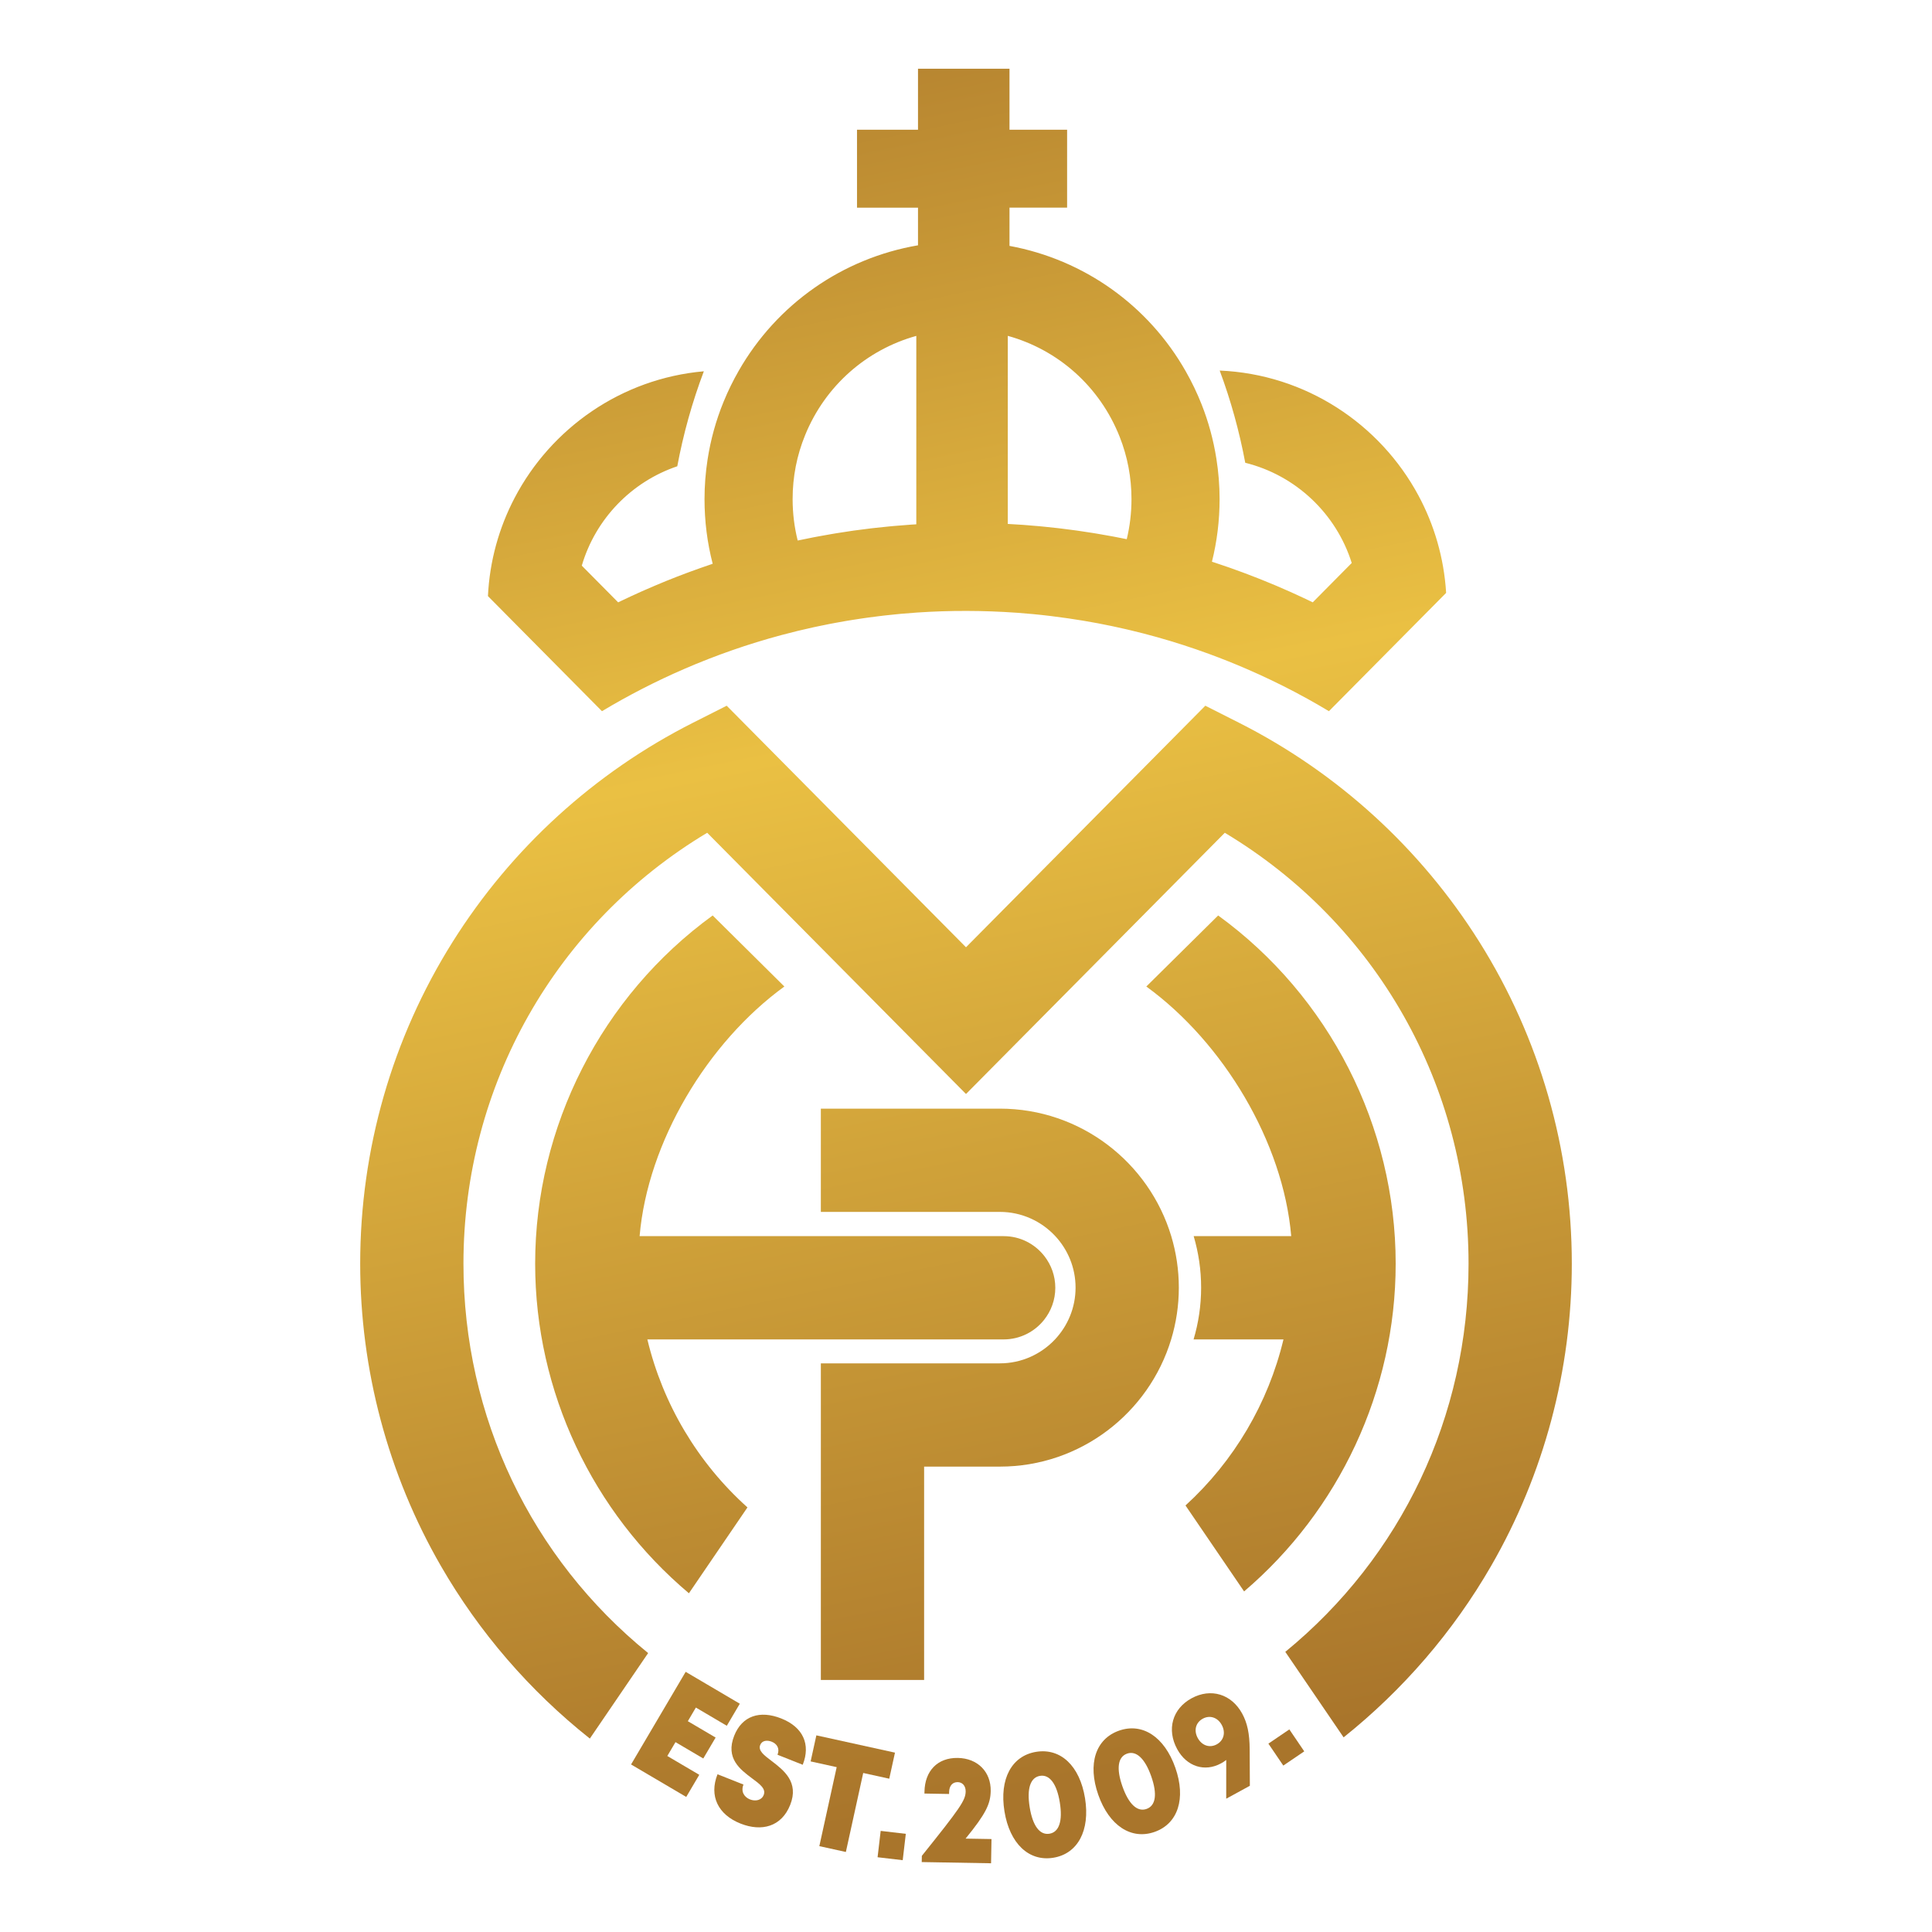 <?xml version="1.0" encoding="utf-8"?>
<!-- Generator: Adobe Illustrator 26.0.1, SVG Export Plug-In . SVG Version: 6.00 Build 0)  -->
<svg version="1.1" id="Layer_1" xmlns="http://www.w3.org/2000/svg" xmlns:xlink="http://www.w3.org/1999/xlink" x="0px" y="0px"
	 width="2068.017px" height="2068.017px" viewBox="0 0 2068.017 2068.017"
	 style="enable-background:new 0 0 2068.017 2068.017;" xml:space="preserve">
<style type="text/css">
	.st0{fill:url(#SVGID_1_);}
	.st1{fill:url(#SVGID_00000059312247013893744520000011631085516231837883_);}
	.st2{fill:url(#SVGID_00000152944418985443197220000012001071681209976501_);}
	.st3{fill:url(#SVGID_00000016771459720363757570000000212133353161552302_);}
	.st4{fill:url(#SVGID_00000166665042162385288870000009836658749483561904_);}
	.st5{fill:url(#SVGID_00000145755259647602770560000015517238831060122029_);}
	.st6{fill:url(#SVGID_00000023982756319067138920000001559169225616549800_);}
	.st7{fill:url(#SVGID_00000068647890805823139240000016113695525784497297_);}
	.st8{fill:url(#SVGID_00000167355230771169749360000012699534852556906390_);}
	.st9{fill:url(#SVGID_00000020384239157617034850000006277349803994657422_);}
	.st10{fill:url(#SVGID_00000031201022379391489140000006746371484464891782_);}
	.st11{fill:url(#SVGID_00000121958819358944321800000002220369800033861801_);}
	.st12{fill:url(#SVGID_00000001621734711131241390000014446090633220075448_);}
	.st13{fill:url(#SVGID_00000082358404816210418570000012898545804350405539_);}
</style>
<g>
	
		<linearGradient id="SVGID_1_" gradientUnits="userSpaceOnUse" x1="725.52" y1="-80.48" x2="1138.283" y2="1905.941">
		<stop  offset="0" style="stop-color:#A9752B"/>
		<stop  offset="0.441" style="stop-color:#EAC043"/>
		<stop  offset="1" style="stop-color:#A9752B"/>
	</linearGradient>
	<path class="st0" d="M1070.227,1186.685H878.637v110.533h110.533h38.775h42.283
		c23.432,0,44.562,10.005,59.374,25.955c13.442,14.473,21.683,33.839,21.683,55.103
		c0,21.426-8.371,40.922-21.995,55.43c-14.797,15.757-35.793,25.627-59.062,25.627
		h-38.974h-42.083h-55.266h-55.266v338.894h110.533v-228.361h81.057
		c86.372,0,159.55-57.464,183.383-136.16c5.318-17.557,8.207-36.16,8.207-55.43
		c0-19.151-2.859-37.64-8.114-55.103
		C1229.974,1244.309,1156.719,1186.685,1070.227,1186.685z"/>
	
		<linearGradient id="SVGID_00000060009459594165976340000010762953805649428621_" gradientUnits="userSpaceOnUse" x1="880.797" y1="-112.745" x2="1293.56" y2="1873.676">
		<stop  offset="0" style="stop-color:#A9752B"/>
		<stop  offset="0.441" style="stop-color:#EAC043"/>
		<stop  offset="1" style="stop-color:#A9752B"/>
	</linearGradient>
	<path style="fill:url(#SVGID_00000060009459594165976340000010762953805649428621_);" d="M644.344,761.266
		c28.387-17.021,57.759-32.104,87.982-45.194
		c33.735-14.612,68.514-26.764,104.178-36.316
		c5.744-1.543,11.512-3.016,17.3-4.421c5.745-1.394,11.512-2.72,17.294-3.982
		c0.024-0.005,0.048-0.011,0.072-0.016c0.001-0,0.003-0.001,0.005-0.001
		c0.001-0,0.002-0,0.002-0c0.002-0.001,0.004-0.001,0.006-0.001
		c0.168-0.037,0.337-0.069,0.505-0.105c1.67-0.359,3.343-0.695,5.015-1.046
		c2.738-0.576,5.482-1.127,8.225-1.678c1.093-0.22,2.183-0.456,3.278-0.669
		c0.004-0.001,0.007-0.001,0.01-0.002c2.178-0.422,4.361-0.817,6.543-1.22
		c1.119-0.207,2.24-0.397,3.359-0.6c2.428-0.441,4.852-0.887,7.285-1.301
		c0.164-0.028,0.327-0.053,0.492-0.081c2.119-0.358,4.242-0.705,6.364-1.047
		c3.483-0.56,6.97-1.095,10.461-1.607c2.303-0.337,4.607-0.671,6.914-0.986
		c3.561-0.488,7.124-0.94,10.692-1.377c2.214-0.272,4.426-0.553,6.643-0.804
		c1.086-0.123,2.176-0.223,3.263-0.34c2.811-0.301,5.622-0.603,8.436-0.878
		c1.877-0.184,3.75-0.39,5.627-0.559c5.768-0.522,11.541-0.988,17.317-1.376
		c34.877-2.363,70.942-2.326,106.993,0.241c5.729,0.412,11.455,0.89,17.177,1.433
		c6.211,0.589,12.412,1.271,18.607,2.013c0.009,0.001,0.019,0.003,0.029,0.004
		c6.091,0.729,12.168,1.559,18.238,2.435c0.002,0,0.003,0,0.004,0.001
		c0.481,0.069,0.962,0.139,1.441,0.209c0.057,0.008,0.113,0.016,0.17,0.025
		c0.002,0,0.004,0.001,0.007,0.001c0.003,0,0.006,0.001,0.01,0.001
		c2.437,0.356,4.865,0.754,7.297,1.135c2.03,0.318,4.063,0.615,6.09,0.947
		c0.604,0.099,1.209,0.196,1.812,0.294c0.2,0.033,0.4,0.064,0.599,0.098
		c4.945,0.827,9.881,1.698,14.804,2.624c0.502,0.094,1.001,0.196,1.501,0.295
		c0.244,0.049,0.489,0.097,0.733,0.144c3.979,0.761,7.95,1.553,11.912,2.378
		c1.702,0.354,3.397,0.727,5.095,1.093c2.344,0.505,4.679,1.038,7.016,1.564
		c1.179,0.266,2.364,0.518,3.541,0.79c1.416,0.326,2.832,0.653,4.246,0.986
		c0.182,0.043,0.366,0.084,0.548,0.127c4.857,1.155,9.703,2.342,14.528,3.592
		c0.098,0.026,0.198,0.049,0.297,0.075c3.768,0.977,7.52,2.004,11.271,3.039
		c0.953,0.263,1.914,0.507,2.866,0.773c3.449,0.966,6.882,1.984,10.314,2.998
		c1.235,0.365,2.479,0.708,3.711,1.079c4.027,1.214,8.039,2.477,12.042,3.757
		c0.621,0.199,1.249,0.383,1.869,0.584c3.692,1.191,7.367,2.432,11.039,3.681
		c0.93,0.316,1.867,0.613,2.795,0.933c3.419,1.177,6.819,2.404,10.219,3.63
		c1.167,0.421,2.344,0.82,3.508,1.246c13.673,5.007,27.194,10.407,40.55,16.192
		c8.689,3.764,17.314,7.684,25.864,11.767c8.551,4.084,17.028,8.331,25.426,12.749
		c4.657,2.45,9.29,4.951,13.9,7.501c3.836,2.122,7.65,4.286,11.448,6.484
		c3.797,2.199,7.578,4.431,11.346,6.69l68.143-68.777l57.324-57.858
		c-2.293-37.47-12.721-72.77-29.58-104.139
		c-41.229-76.711-120.735-129.901-212.799-133.846
		c11.96,32.154,21.067,65.125,27.355,98.722
		c54.108,13.394,97.418,54.458,113.973,107.259l-41.723,42.112
		c-1.651-0.802-3.309-1.586-4.965-2.377c-1.597-0.762-3.197-1.518-4.797-2.27
		c-3.539-1.663-7.089-3.297-10.65-4.909c-1.408-0.638-2.813-1.285-4.225-1.915
		c-4.908-2.191-9.832-4.345-14.781-6.441c-0.472-0.2-0.948-0.39-1.42-0.589
		c-4.478-1.888-8.974-3.732-13.485-5.543c-1.572-0.63-3.149-1.246-4.724-1.867
		c-3.535-1.394-7.076-2.764-10.63-4.11c-1.659-0.629-3.318-1.257-4.981-1.876
		c-3.952-1.468-7.916-2.903-11.891-4.313c-1.117-0.396-2.227-0.806-3.345-1.197
		c-5.053-1.768-10.124-3.486-15.213-5.159c-0.934-0.307-1.87-0.603-2.805-0.907
		c5.439-21.739,8.194-44.148,8.194-67.049c0-14.628-1.199-29.088-3.451-43.338
		c-3.136-19.845-8.374-39.268-15.814-58.052
		c-4.847-12.253-10.515-23.98-16.867-35.182
		c-40.194-70.886-109.069-119.736-188.753-134.434v-40.933h61.662v-83.426h-61.662
		V73.564h-97.934v65.29h-65.29v83.426h65.29v40.29
		c-80.766,13.857-151.02,62.864-191.884,134.285
		c-6.053,10.58-11.5,21.623-16.201,33.144
		c-8.176,19.936-13.874,40.613-17.147,61.798
		c-2.154,13.94-3.281,28.095-3.281,42.422c0,23.683,2.931,46.831,8.741,69.246
		c-0.261,0.087-0.521,0.183-0.783,0.271c-0.783,0.263-1.559,0.544-2.341,0.809
		c-6.73,2.278-13.421,4.653-20.087,7.098c-1.689,0.619-3.378,1.234-5.061,1.863
		c-7.169,2.681-14.305,5.445-21.394,8.32c-1.217,0.493-2.424,1.01-3.636,1.508
		c-6.258,2.571-12.481,5.221-18.675,7.942c-1.543,0.678-3.092,1.344-4.631,2.032
		c-6.961,3.108-13.882,6.307-20.76,9.603c-1.275,0.611-2.542,1.237-3.814,1.854
		l-38.941-39.301c14.65-49.956,53.117-89.787,102.214-106.368
		c6.477-34.627,15.937-68.592,28.438-101.68
		c-88.093,7.778-163.38,60.73-202.538,135.492
		c-16.62,31.733-26.763,67.365-28.563,105.165l53.936,54.437L644.344,761.266z
		 M1198.497,467.54c8.391,21.186,12.645,43.62,12.645,66.678
		c0,14.661-1.699,29.003-5.071,42.917c-4.738-0.975-9.485-1.905-14.244-2.799
		c-0.619-0.116-1.241-0.223-1.861-0.335c-0.081-0.014-0.163-0.028-0.242-0.043
		c-0.006-0.001-0.014-0.003-0.021-0.004c-3.031-0.562-6.074-1.074-9.113-1.601
		c-1.974-0.343-3.942-0.71-5.919-1.04c-1.264-0.211-2.528-0.415-3.794-0.619
		c-0.402-0.065-0.804-0.132-1.207-0.197c-4.574-0.736-9.154-1.434-13.742-2.095
		c-0.016-0.003-0.03-0.005-0.046-0.007c-1.208-0.174-2.413-0.361-3.621-0.531
		c-5.662-0.791-11.334-1.522-17.012-2.201c-0.798-0.095-1.596-0.182-2.394-0.271
		c-0.627-0.07-1.254-0.142-1.88-0.213c-0.476-0.054-0.953-0.101-1.428-0.152
		c-2.928-0.33-5.86-0.636-8.791-0.935c-1.068-0.113-2.135-0.236-3.205-0.341
		c-0.959-0.094-1.919-0.185-2.878-0.279c-0.696-0.067-1.391-0.138-2.089-0.202
		c-5.744-0.531-11.493-1.024-17.244-1.438c-5.531-0.394-11.063-0.724-16.593-1.012
		V359.499C1132.579,374.411,1177.141,413.565,1198.497,467.54z M861.831,465.705
		c21.6-52.942,65.845-91.392,118.984-106.169v201.7
		c-1.85,0.113-3.711,0.203-5.554,0.328c-6.192,0.416-12.38,0.923-18.563,1.475
		c-1.796,0.16-3.592,0.338-5.389,0.509c-4.664,0.446-9.326,0.932-13.982,1.456
		c-1.722,0.193-3.444,0.378-5.165,0.582c-6.139,0.728-12.273,1.508-18.394,2.369
		c-0.721,0.101-1.439,0.22-2.16,0.323c-5.436,0.779-10.861,1.617-16.278,2.501
		c-1.875,0.306-3.747,0.625-5.619,0.944c-4.588,0.78-9.167,1.599-13.739,2.454
		c-1.672,0.313-3.344,0.613-5.013,0.935c-5.141,0.993-10.269,2.036-15.386,3.122
		c-0.571,0.121-1.147,0.226-1.719,0.349c-3.611-14.362-5.43-29.19-5.43-44.364
		C848.422,510.452,852.923,487.426,861.831,465.705z"/>
	
		<linearGradient id="SVGID_00000018229063883056032020000002575424804471280831_" gradientUnits="userSpaceOnUse" x1="735.795" y1="-82.615" x2="1148.558" y2="1903.806">
		<stop  offset="0" style="stop-color:#A9752B"/>
		<stop  offset="0.441" style="stop-color:#EAC043"/>
		<stop  offset="1" style="stop-color:#A9752B"/>
	</linearGradient>
	<path style="fill:url(#SVGID_00000018229063883056032020000002575424804471280831_);" d="M1583.501,1008.192
		c-62.943-100.208-151.968-181.351-257.447-234.653l-35.887-18.136l-256.159,258.562
		L777.855,755.408l-35.885,18.127c-105.479,53.282-194.506,134.42-257.454,234.644
		c-64.744,103.079-98.965,222.195-98.965,344.468
		c0,113.654,29.844,225.498,86.307,323.443
		c41.01,71.138,95.37,133.977,159.509,184.878l62.403-91.524
		c-124.951-101.511-197.686-252.477-197.686-416.797
		c0-190.888,98.997-364.193,260.899-461.254l277.026,279.624l195.238-197.071
		l81.782-82.549c161.907,97.092,260.905,270.396,260.905,461.25
		c0,163.62-72.139,314-196.141,415.494l62.404,91.526
		c63.46-50.678,117.289-113.045,157.963-183.594
		c56.463-97.936,86.307-209.774,86.307-323.427
		C1682.466,1230.378,1648.245,1111.267,1583.501,1008.192z"/>
	
		<linearGradient id="SVGID_00000157300782613829868350000012333680191290914973_" gradientUnits="userSpaceOnUse" x1="1047.733" y1="-147.433" x2="1460.496" y2="1838.988">
		<stop  offset="0" style="stop-color:#A9752B"/>
		<stop  offset="0.441" style="stop-color:#EAC043"/>
		<stop  offset="1" style="stop-color:#A9752B"/>
	</linearGradient>
	<path style="fill:url(#SVGID_00000157300782613829868350000012333680191290914973_);" d="M1303.919,979.915
		l-76.898,76.045c82.452,59.913,146.519,166.592,155.104,267.212h-104.416
		c5.158,17.487,7.974,35.967,7.974,55.103c0,19.254-2.847,37.847-8.068,55.43
		h96.215c-16.33,68.268-52.947,130.339-104.87,177.751l62.723,91.994
		c101.653-86.683,162.251-214.741,162.251-350.802
		C1493.935,1205.709,1422.902,1066.371,1303.919,979.915z"/>
	
		<linearGradient id="SVGID_00000093857129161229725430000011070911393008547252_" gradientUnits="userSpaceOnUse" x1="553.855" y1="-44.809" x2="966.618" y2="1941.612">
		<stop  offset="0" style="stop-color:#A9752B"/>
		<stop  offset="0.441" style="stop-color:#EAC043"/>
		<stop  offset="1" style="stop-color:#A9752B"/>
	</linearGradient>
	<path style="fill:url(#SVGID_00000093857129161229725430000011070911393008547252_);" d="M692.934,1433.704h185.702
		h110.533h85.165c17.505,0,33.08-8.161,43.206-20.86
		c7.531-9.444,12.061-21.388,12.061-34.407c0-12.775-4.376-24.504-11.655-33.864
		c-10.111-13.003-25.863-21.402-43.611-21.402h-85.165H878.637H684.64
		c8.585-100.62,72.49-207.299,154.942-267.212l-76.736-76.045
		c-118.983,86.456-190.016,225.795-190.016,372.732
		c0,137.1,61.53,266.072,164.589,352.777l62.659-91.899
		C746.946,1565.858,709.503,1502.967,692.934,1433.704z"/>
	<g>
		
			<linearGradient id="SVGID_00000125590058100009971050000005048540028345171134_" gradientUnits="userSpaceOnUse" x1="347.588" y1="-1.948" x2="760.351" y2="1984.472">
			<stop  offset="0" style="stop-color:#A9752B"/>
			<stop  offset="0.441" style="stop-color:#EAC043"/>
			<stop  offset="1" style="stop-color:#A9752B"/>
		</linearGradient>
		<path style="fill:url(#SVGID_00000125590058100009971050000005048540028345171134_);" d="M748.505,1899.759
			l-13.969,23.696l-59.049-34.772l58.454-99.156l57.951,34.128l-13.92,23.616
			l-33.109-19.507l-8.607,14.604l29.745,17.514l-13.206,22.408l-29.745-17.514
			l-8.752,14.842L748.505,1899.759z"/>
		
			<linearGradient id="SVGID_00000089566087608289350870000011515302568990232470_" gradientUnits="userSpaceOnUse" x1="416.565" y1="-16.281" x2="829.328" y2="1970.139">
			<stop  offset="0" style="stop-color:#A9752B"/>
			<stop  offset="0.441" style="stop-color:#EAC043"/>
			<stop  offset="1" style="stop-color:#A9752B"/>
		</linearGradient>
		<path style="fill:url(#SVGID_00000089566087608289350870000011515302568990232470_);" d="M768.039,1899.168
			l27.765,11.014c-3.038,7.646,0.869,13.501,7.006,15.935
			c5.639,2.24,12.328,1.085,14.652-4.753c2.668-6.711-4.162-11.676-12.483-17.831
			c-12.593-9.453-28.74-21.341-19.057-45.689
			c8.378-21.068,27.311-27.523,50.354-18.387
			c23.422,9.304,31.624,27.796,22.968,49.561l-26.994-10.715
			c2.69-6.764-0.657-11.764-6.235-13.978c-4.797-1.905-10.309-1.464-12.293,3.536
			c-2.416,6.076,4.149,11.006,12.342,17.188c12.765,9.771,29.481,22.487,19.767,46.915
			c-9.29,23.36-30.512,28.987-53.198,19.983
			C768.718,1942.45,758.766,1922.476,768.039,1899.168z"/>
		
			<linearGradient id="SVGID_00000152977080252428681910000016725489446111475595_" gradientUnits="userSpaceOnUse" x1="509.867" y1="-35.669" x2="922.63" y2="1950.752">
			<stop  offset="0" style="stop-color:#A9752B"/>
			<stop  offset="0.441" style="stop-color:#EAC043"/>
			<stop  offset="1" style="stop-color:#A9752B"/>
		</linearGradient>
		<path style="fill:url(#SVGID_00000152977080252428681910000016725489446111475595_);" d="M951.862,1903.93
			l-27.88-6.129l-18.568,84.562l-28.396-6.244l18.568-84.562l-27.88-6.138
			l6.125-27.893l84.156,18.51L951.862,1903.93z"/>
		
			<linearGradient id="SVGID_00000087372288324484260120000017763188048561691568_" gradientUnits="userSpaceOnUse" x1="535.47" y1="-40.989" x2="948.233" y2="1945.432">
			<stop  offset="0" style="stop-color:#A9752B"/>
			<stop  offset="0.441" style="stop-color:#EAC043"/>
			<stop  offset="1" style="stop-color:#A9752B"/>
		</linearGradient>
		<path style="fill:url(#SVGID_00000087372288324484260120000017763188048561691568_);" d="M942.678,1959.787
			l26.901,3.157l-3.307,28.211l-26.901-3.157L942.678,1959.787z"/>
		
			<linearGradient id="SVGID_00000145060283091771700600000011994169380344596352_" gradientUnits="userSpaceOnUse" x1="606.217" y1="-55.689" x2="1018.98" y2="1930.731">
			<stop  offset="0" style="stop-color:#A9752B"/>
			<stop  offset="0.441" style="stop-color:#EAC043"/>
			<stop  offset="1" style="stop-color:#A9752B"/>
		</linearGradient>
		<path style="fill:url(#SVGID_00000145060283091771700600000011994169380344596352_);" d="M1061.297,1968.526
			l-0.454,25.927l-74.217-1.296l0.115-6.658
			c41.064-51.174,46.743-59.455,46.906-68.847
			c0.106-5.926-3.391-9.965-8.501-10.053c-5.6-0.097-9.088,3.986-9.207,10.565
			l-0.035,2.108l-26.381-0.458l0.04-2.02
			c0.388-22.099,13.867-36.483,35.715-36.103
			c21.169,0.37,35.53,14.886,35.173,35.407
			c-0.242,13.757-5.075,24.234-26.897,50.945L1061.297,1968.526z"/>
		
			<linearGradient id="SVGID_00000021837643080800570460000000395090700334635440_" gradientUnits="userSpaceOnUse" x1="701.2" y1="-75.426" x2="1113.963" y2="1910.995">
			<stop  offset="0" style="stop-color:#A9752B"/>
			<stop  offset="0.441" style="stop-color:#EAC043"/>
			<stop  offset="1" style="stop-color:#A9752B"/>
		</linearGradient>
		<path style="fill:url(#SVGID_00000021837643080800570460000000395090700334635440_);" d="M1075.177,1938.869
			c-5.604-34.569,7.659-59.428,33.925-63.705
			c26.271-4.277,46.703,15.097,52.312,49.666
			c5.591,34.481-7.747,59.446-33.93,63.706
			C1101.302,1992.804,1080.768,1973.35,1075.177,1938.869z M1134.425,1929.319
			c-3.228-19.886-10.86-30.115-21.151-28.44
			c-10.38,1.693-14.317,13.713-11.094,33.599
			c3.228,19.886,10.759,30.036,21.138,28.343
			C1133.693,1961.136,1137.648,1949.205,1134.425,1929.319z"/>
		
			<linearGradient id="SVGID_00000110452252706349547520000014617236269009185947_" gradientUnits="userSpaceOnUse" x1="800.674" y1="-96.096" x2="1213.437" y2="1890.325">
			<stop  offset="0" style="stop-color:#A9752B"/>
			<stop  offset="0.441" style="stop-color:#EAC043"/>
			<stop  offset="1" style="stop-color:#A9752B"/>
		</linearGradient>
		<path style="fill:url(#SVGID_00000110452252706349547520000014617236269009185947_);" d="M1175.608,1921.206
			c-11.623-33.043-2.945-59.861,22.174-68.706
			c25.12-8.845,48.67,6.623,60.293,39.666
			c11.588,32.964,2.857,59.896-22.179,68.706
			C1210.86,1969.69,1187.2,1954.17,1175.608,1921.206z M1232.281,1901.355
			c-6.684-19.013-16.01-27.734-25.852-24.269
			c-9.925,3.492-11.685,16.023-4.996,35.027
			c6.684,19.013,15.896,27.673,25.821,24.181
			C1237.175,1932.802,1238.965,1920.359,1232.281,1901.355z"/>
		
			<linearGradient id="SVGID_00000008841093997077718670000012309957637646750092_" gradientUnits="userSpaceOnUse" x1="886.318" y1="-113.892" x2="1299.081" y2="1872.528">
			<stop  offset="0" style="stop-color:#A9752B"/>
			<stop  offset="0.441" style="stop-color:#EAC043"/>
			<stop  offset="1" style="stop-color:#A9752B"/>
		</linearGradient>
		<path style="fill:url(#SVGID_00000008841093997077718670000012309957637646750092_);" d="M1329.633,1834.228
			c5.375,9.833,7.954,21.068,8.025,38.502l0.19,38.784l-25.301,13.819
			c-0.004-13.713,0.009-27.699,0.009-41.456c-1.715,1.349-3.558,2.549-5.538,3.624
			c-17.536,9.577-36.787,3.395-46.915-15.15
			c-11.495-21.032-5.243-43.255,15.314-54.481
			C1296.092,1806.582,1318.196,1813.292,1329.633,1834.228z M1307.75,1846.336
			c-4.431-8.104-12.831-10.724-20.309-6.641
			c-7.549,4.127-9.815,12.567-5.384,20.671c4.471,8.184,12.831,10.909,20.384,6.781
			C1309.915,1863.065,1312.221,1854.528,1307.75,1846.336z"/>
		
			<linearGradient id="SVGID_00000179623333695796746790000001401133062363060388_" gradientUnits="userSpaceOnUse" x1="961.297" y1="-129.472" x2="1374.059" y2="1856.948">
			<stop  offset="0" style="stop-color:#A9752B"/>
			<stop  offset="0.441" style="stop-color:#EAC043"/>
			<stop  offset="1" style="stop-color:#A9752B"/>
		</linearGradient>
		<path style="fill:url(#SVGID_00000179623333695796746790000001401133062363060388_);" d="M1357.694,1866.389
			l22.421-15.221l15.953,23.502l-22.426,15.212L1357.694,1866.389z"/>
	</g>
</g>
</svg>
